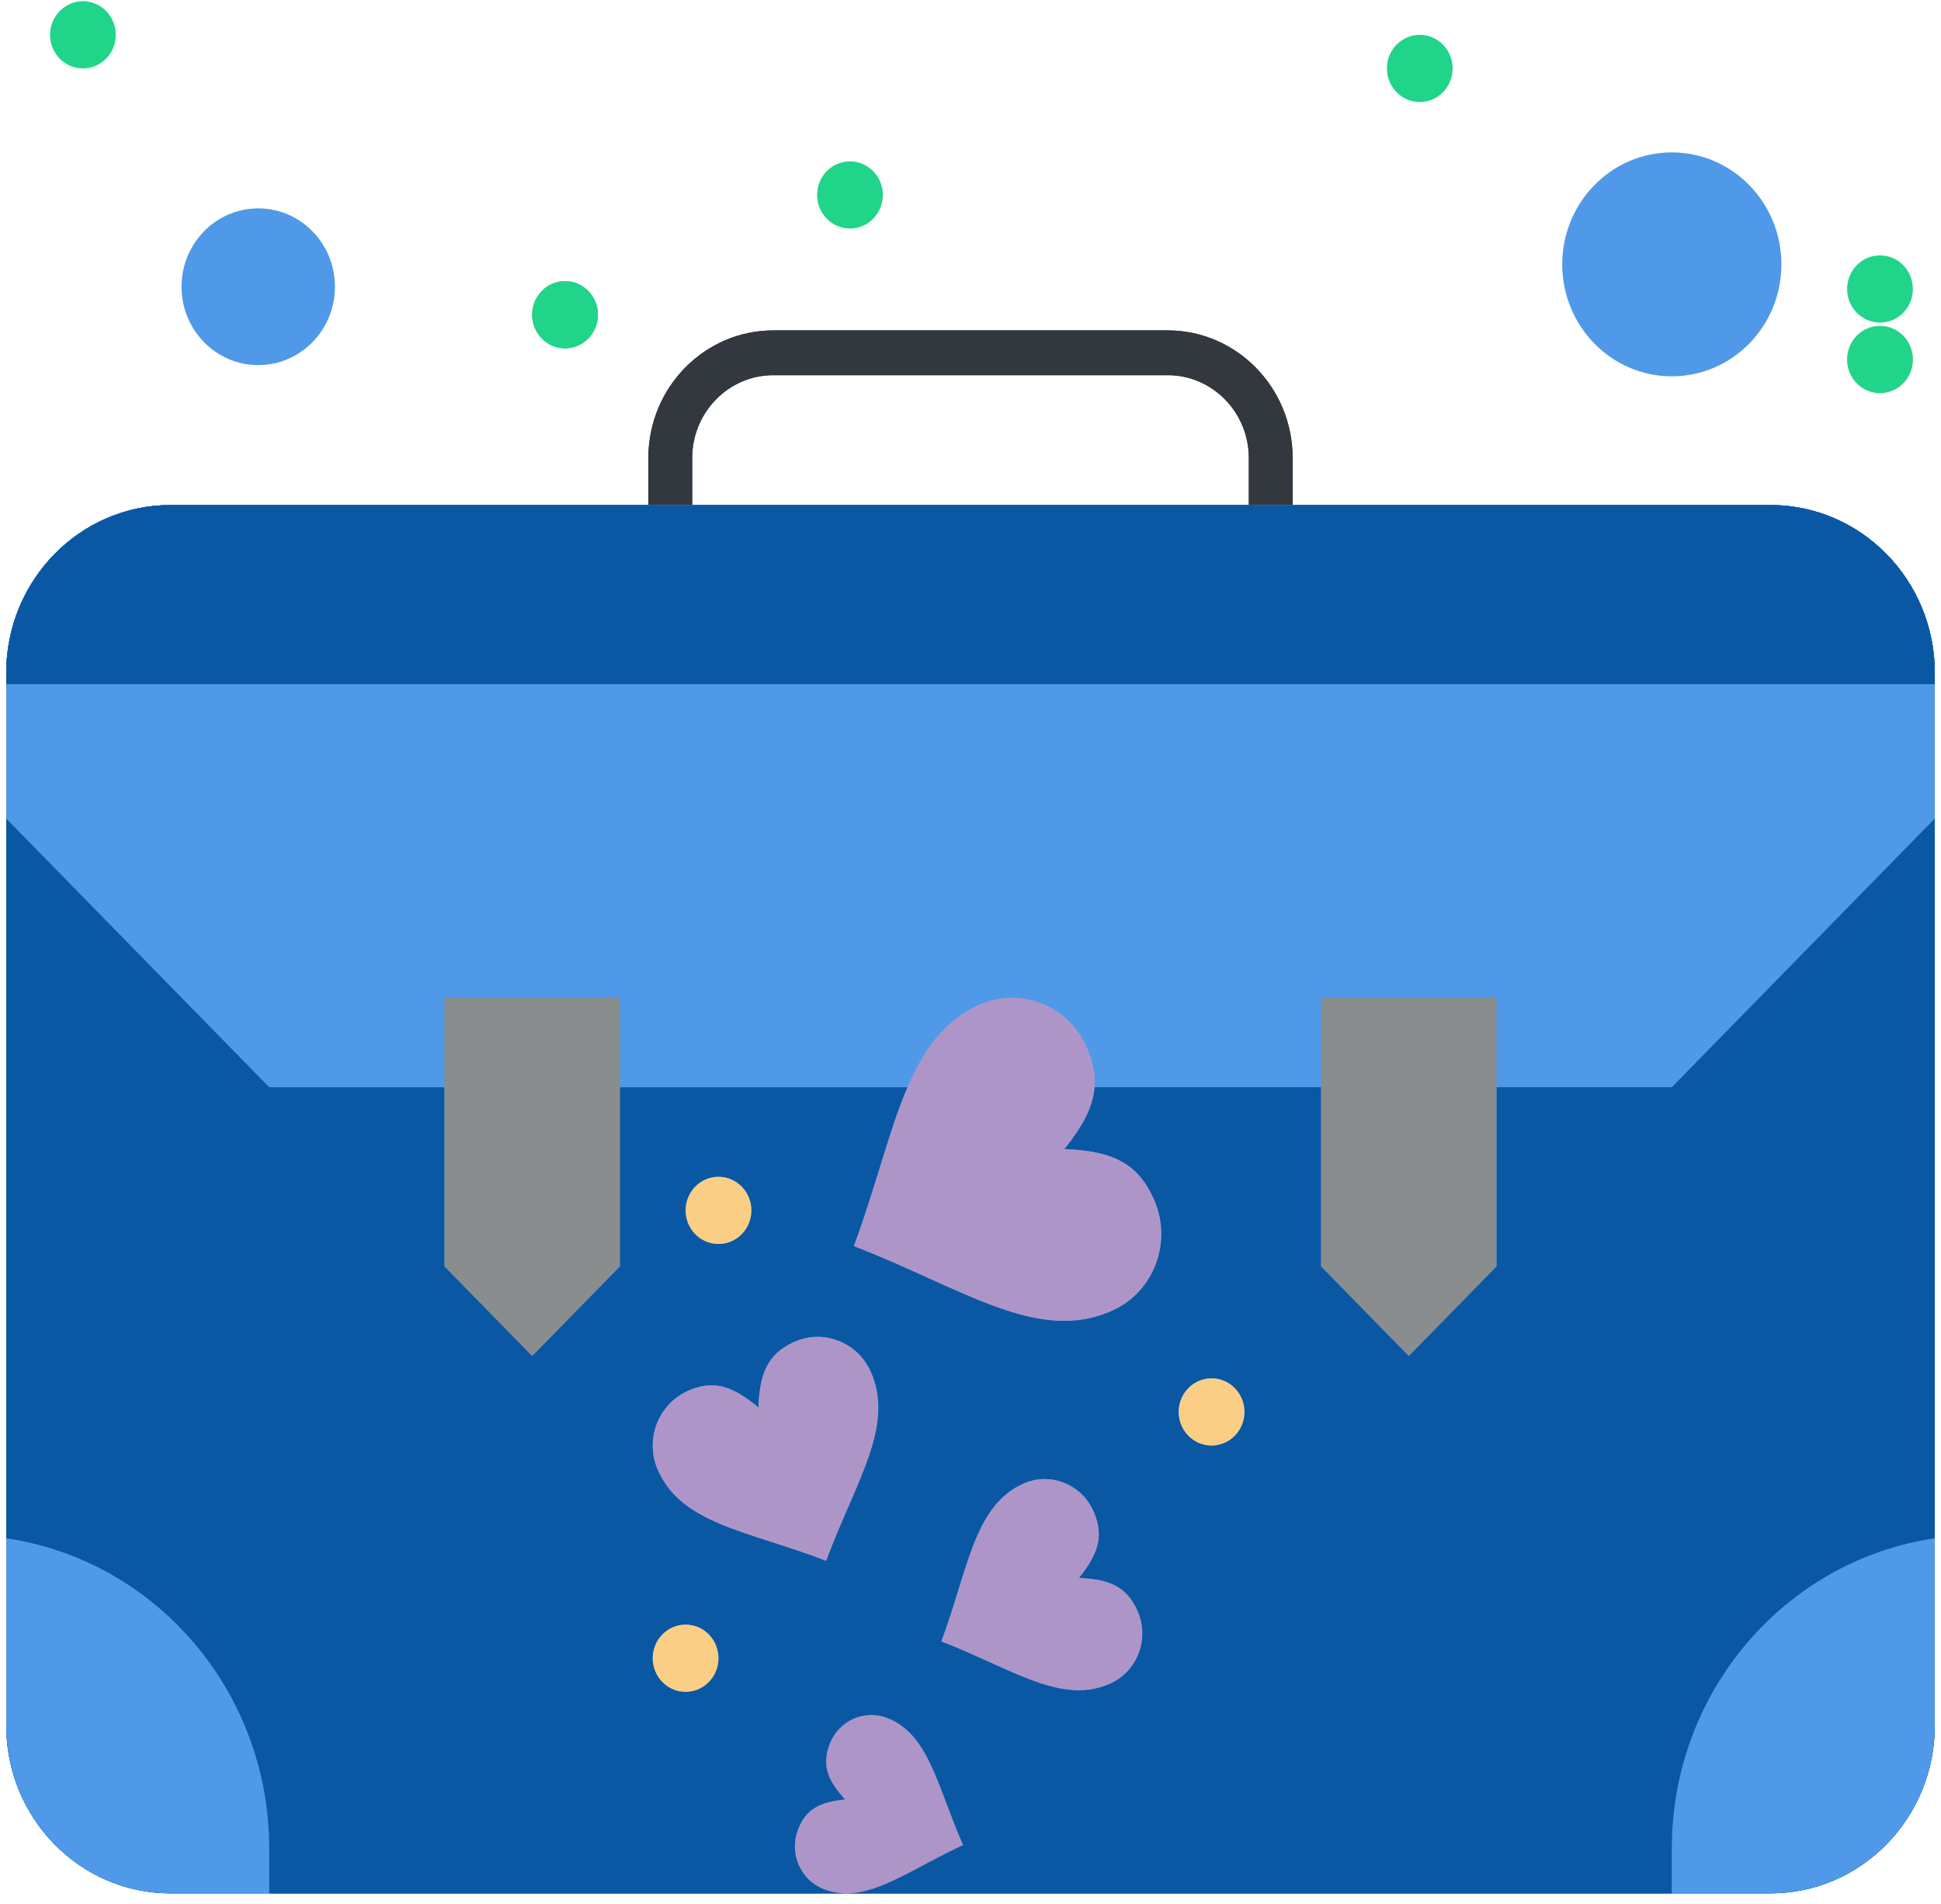 <svg width="156" height="153" viewBox="0 0 156 153" fill="none" xmlns="http://www.w3.org/2000/svg">
<path d="M102.131 44.545H53.869C52.897 44.545 52.108 43.739 52.108 42.746V36.808C52.108 31.152 56.612 26.551 62.148 26.551H93.852C99.388 26.551 103.892 31.152 103.892 36.808V42.746C103.892 43.739 103.104 44.545 102.131 44.545ZM55.631 40.946H100.369V36.808C100.369 33.137 97.446 30.15 93.852 30.15H62.148C58.554 30.15 55.631 33.137 55.631 36.808V40.946Z" fill="#33383F"/>
<path d="M142.29 40.586C140.898 40.586 123.609 40.586 102.131 40.586C86.759 40.586 69.242 40.586 53.869 40.586C32.403 40.586 15.12 40.586 13.71 40.586C6.415 40.586 0.5 46.629 0.5 54.082V54.982V65.778V123.618V138.653C0.5 146.106 6.415 152.149 13.71 152.149H21.636H68.031H134.364H142.29C149.589 152.149 155.5 146.106 155.5 138.653C155.5 136.574 155.5 130.993 155.5 123.618C155.5 106.941 155.5 81.089 155.5 65.778C155.5 60.891 155.5 57.079 155.5 54.982C155.5 54.634 155.5 54.332 155.5 54.082C155.5 46.629 149.589 40.586 142.29 40.586Z" fill="#0A58A4"/>
<path d="M142.29 40.586C138.511 40.586 17.54 40.586 13.71 40.586C6.415 40.586 0.5 46.629 0.5 54.082V138.653C0.5 146.106 6.415 152.149 13.71 152.149H68.031C64.773 152.149 63.267 149.374 64.121 147.067C64.758 145.351 65.917 144.814 67.918 144.606C66.551 143.094 66.03 141.91 66.664 140.194C67.368 138.293 69.443 137.339 71.303 138.056C74.668 139.355 75.312 143.533 77.401 148.269C73.604 150.018 70.775 152.149 68.031 152.149H142.29C149.589 152.149 155.5 146.106 155.5 138.653C155.5 130.12 155.5 62.674 155.5 54.082C155.5 46.629 149.589 40.586 142.29 40.586Z" fill="#5099E8"/>
<path d="M155.5 65.778V123.617C143.551 125.366 134.364 135.861 134.364 148.55V152.149H68.031C70.775 152.149 73.604 150.018 77.401 148.269C75.312 143.533 74.668 139.355 71.303 138.056C69.443 137.34 67.368 138.293 66.664 140.193C66.03 141.91 66.551 143.094 67.918 144.606C65.917 144.814 64.758 145.351 64.121 147.067C63.416 148.971 64.353 151.091 66.209 151.81C66.819 152.044 67.421 152.149 68.031 152.149H21.636V148.55C21.636 135.861 12.453 125.366 0.5 123.617V65.778L21.636 87.371H35.727V101.766L42.773 108.963L49.818 101.766V87.371H49.822H72.938C71.43 90.886 70.405 95.338 68.629 100.135C77.334 103.497 83.457 108.053 89.456 105.289C92.767 103.759 94.24 99.779 92.746 96.396C91.393 93.33 89.216 92.492 85.543 92.34C86.976 90.541 87.839 89.008 87.966 87.37H106.182V101.765L113.227 108.963L120.273 101.765V87.37H134.364L155.5 65.778ZM100.017 113.462C100.017 111.972 98.837 110.763 97.375 110.763C95.916 110.763 94.733 111.972 94.733 113.462C94.733 114.952 95.916 116.161 97.375 116.161C98.837 116.161 100.017 114.952 100.017 113.462ZM89.269 135.267C91.436 134.27 92.397 131.668 91.421 129.458C90.537 127.457 89.114 126.907 86.715 126.81C88.23 124.906 88.769 123.452 87.885 121.451C86.909 119.234 84.358 118.251 82.196 119.249C78.278 121.055 77.817 126.093 75.664 131.902C81.35 134.101 85.352 137.073 89.269 135.267ZM66.396 125.424C68.746 119.083 71.923 114.624 69.993 110.255C68.929 107.84 66.146 106.768 63.786 107.855C61.648 108.841 61.059 110.428 60.957 113.105C58.921 111.414 57.371 110.813 55.229 111.799C52.865 112.89 51.812 115.729 52.879 118.144C54.806 122.513 60.189 123.027 66.396 125.424ZM60.386 97.267C60.386 95.777 59.206 94.568 57.744 94.568C56.286 94.568 55.102 95.777 55.102 97.267C55.102 98.757 56.286 99.966 57.744 99.966C59.206 99.966 60.386 98.757 60.386 97.267ZM57.744 133.255C57.744 131.765 56.564 130.556 55.102 130.556C53.644 130.556 52.46 131.765 52.46 133.255C52.46 134.745 53.644 135.954 55.102 135.954C56.564 135.954 57.744 134.745 57.744 133.255Z" fill="#0A58A4"/>
<path d="M155.5 54.082V54.982H0.5V54.082C0.5 46.629 6.415 40.586 13.71 40.586H53.869H102.131H142.29C149.589 40.586 155.5 46.629 155.5 54.082Z" fill="#0A58A4"/>
<path d="M151.097 26.191C152.559 26.191 153.739 27.401 153.739 28.89C153.739 30.38 152.559 31.59 151.097 31.59C149.638 31.59 148.455 30.38 148.455 28.89C148.455 27.401 149.638 26.191 151.097 26.191Z" fill="#FACE84"/>
<path d="M120.272 87.371V101.766L113.227 108.964L106.181 101.766V87.371V80.173H120.272V87.371Z" fill="#898D8E"/>
<path d="M97.374 110.763C98.836 110.763 100.017 111.972 100.017 113.462C100.017 114.952 98.836 116.161 97.374 116.161C95.916 116.161 94.732 114.952 94.732 113.462C94.732 111.972 95.916 110.763 97.374 110.763Z" fill="#FACE84"/>
<path d="M92.747 96.396C94.241 99.779 92.768 103.759 89.457 105.289C83.458 108.053 77.335 103.497 68.63 100.135C70.406 95.338 71.431 90.887 72.939 87.371C74.225 84.369 75.862 82.044 78.627 80.77C81.939 79.245 85.839 80.748 87.336 84.138C87.854 85.312 88.051 86.359 87.967 87.37C87.84 89.008 86.977 90.541 85.543 92.34C89.218 92.492 91.395 93.33 92.747 96.396Z" fill="#AD96C7"/>
<path d="M91.423 129.458C92.399 131.668 91.437 134.27 89.27 135.267C85.353 137.074 81.352 134.101 75.666 131.902C77.818 126.093 78.28 121.055 82.197 119.248C84.36 118.251 86.91 119.234 87.886 121.451C88.77 123.452 88.231 124.906 86.717 126.809C89.115 126.907 90.538 127.457 91.423 129.458Z" fill="#AD96C7"/>
<path d="M71.304 138.056C74.668 139.355 75.313 143.533 77.402 148.269C73.605 150.018 70.776 152.149 68.032 152.149C67.422 152.149 66.82 152.044 66.21 151.81C64.354 151.091 63.417 148.971 64.121 147.067C64.759 145.351 65.918 144.814 67.919 144.606C66.552 143.094 66.031 141.91 66.665 140.194C67.369 138.293 69.444 137.34 71.304 138.056Z" fill="#AD96C7"/>
<path d="M69.993 110.255C71.924 114.625 68.746 119.083 66.397 125.424C60.189 123.027 54.807 122.513 52.88 118.144C51.812 115.729 52.866 112.89 55.229 111.799C57.371 110.813 58.921 111.414 60.957 113.106C61.059 110.428 61.648 108.841 63.786 107.855C66.146 106.768 68.929 107.841 69.993 110.255Z" fill="#AD96C7"/>
<path d="M57.745 94.568C59.207 94.568 60.387 95.778 60.387 97.267C60.387 98.757 59.207 99.966 57.745 99.966C56.287 99.966 55.103 98.757 55.103 97.267C55.103 95.778 56.287 94.568 57.745 94.568Z" fill="#FACE84"/>
<path d="M55.102 130.556C56.564 130.556 57.744 131.765 57.744 133.255C57.744 134.745 56.564 135.954 55.102 135.954C53.644 135.954 52.46 134.745 52.46 133.255C52.46 131.765 53.644 130.556 55.102 130.556Z" fill="#FACE84"/>
<path d="M49.818 87.371V101.766L42.773 108.964L35.727 101.766V87.371V80.173H49.818V87.371Z" fill="#898D8E"/>
<path d="M45.414 22.593C46.876 22.593 48.056 23.802 48.056 25.292C48.056 26.782 46.876 27.991 45.414 27.991C43.956 27.991 42.772 26.782 42.772 25.292C42.772 23.802 43.956 22.593 45.414 22.593Z" fill="#FACE84"/>
<path d="M102.131 44.545H53.869C52.897 44.545 52.108 43.739 52.108 42.746V36.808C52.108 31.152 56.612 26.551 62.148 26.551H93.852C99.388 26.551 103.892 31.152 103.892 36.808V42.746C103.892 43.739 103.104 44.545 102.131 44.545ZM55.631 40.946H100.369V36.808C100.369 33.137 97.446 30.15 93.852 30.15H62.148C58.554 30.15 55.631 33.137 55.631 36.808V40.946Z" fill="#33383F"/>
<path d="M142.29 40.586C140.898 40.586 123.609 40.586 102.131 40.586C86.759 40.586 69.242 40.586 53.869 40.586C32.403 40.586 15.12 40.586 13.71 40.586C6.415 40.586 0.5 46.629 0.5 54.082V54.982V65.778V123.618V138.653C0.5 146.106 6.415 152.149 13.71 152.149H21.636H68.031H134.364H142.29C149.589 152.149 155.5 146.106 155.5 138.653C155.5 136.574 155.5 130.993 155.5 123.618C155.5 106.941 155.5 81.089 155.5 65.778C155.5 60.891 155.5 57.079 155.5 54.982C155.5 54.634 155.5 54.332 155.5 54.082C155.5 46.629 149.589 40.586 142.29 40.586Z" fill="#0A58A4"/>
<path d="M142.29 40.586C138.511 40.586 17.54 40.586 13.71 40.586C6.415 40.586 0.5 46.629 0.5 54.082V138.653C0.5 146.106 6.415 152.149 13.71 152.149H68.031C64.773 152.149 63.267 149.374 64.121 147.067C64.758 145.351 65.917 144.814 67.918 144.606C66.551 143.094 66.03 141.91 66.664 140.194C67.368 138.293 69.443 137.339 71.303 138.056C74.668 139.355 75.312 143.533 77.401 148.269C73.604 150.018 70.775 152.149 68.031 152.149H142.29C149.589 152.149 155.5 146.106 155.5 138.653C155.5 130.12 155.5 62.674 155.5 54.082C155.5 46.629 149.589 40.586 142.29 40.586Z" fill="#5099E8"/>
<path d="M155.5 65.778V123.617C143.551 125.366 134.364 135.861 134.364 148.55V152.149H68.031C70.775 152.149 73.604 150.018 77.401 148.269C75.312 143.533 74.668 139.355 71.303 138.056C69.443 137.34 67.368 138.293 66.664 140.193C66.03 141.91 66.551 143.094 67.918 144.606C65.917 144.814 64.758 145.351 64.121 147.067C63.416 148.971 64.353 151.091 66.209 151.81C66.819 152.044 67.421 152.149 68.031 152.149H21.636V148.55C21.636 135.861 12.453 125.366 0.5 123.617V65.778L21.636 87.371H35.727V101.766L42.773 108.963L49.818 101.766V87.371H49.822H72.938C71.43 90.886 70.405 95.338 68.629 100.135C77.334 103.497 83.457 108.053 89.456 105.289C92.767 103.759 94.24 99.779 92.746 96.396C91.393 93.33 89.216 92.492 85.543 92.34C86.976 90.541 87.839 89.008 87.966 87.37H106.182V101.765L113.227 108.963L120.273 101.765V87.37H134.364L155.5 65.778ZM100.017 113.462C100.017 111.972 98.837 110.763 97.375 110.763C95.916 110.763 94.733 111.972 94.733 113.462C94.733 114.952 95.916 116.161 97.375 116.161C98.837 116.161 100.017 114.952 100.017 113.462ZM89.269 135.267C91.436 134.27 92.397 131.668 91.421 129.458C90.537 127.457 89.114 126.907 86.715 126.81C88.23 124.906 88.769 123.452 87.885 121.451C86.909 119.234 84.358 118.251 82.196 119.249C78.278 121.055 77.817 126.093 75.664 131.902C81.35 134.101 85.352 137.073 89.269 135.267ZM66.396 125.424C68.746 119.083 71.923 114.624 69.993 110.255C68.929 107.84 66.146 106.768 63.786 107.855C61.648 108.841 61.059 110.428 60.957 113.105C58.921 111.414 57.371 110.813 55.229 111.799C52.865 112.89 51.812 115.729 52.879 118.144C54.806 122.513 60.189 123.027 66.396 125.424ZM60.386 97.267C60.386 95.777 59.206 94.568 57.744 94.568C56.286 94.568 55.102 95.777 55.102 97.267C55.102 98.757 56.286 99.966 57.744 99.966C59.206 99.966 60.386 98.757 60.386 97.267ZM57.744 133.255C57.744 131.765 56.564 130.556 55.102 130.556C53.644 130.556 52.46 131.765 52.46 133.255C52.46 134.745 53.644 135.954 55.102 135.954C56.564 135.954 57.744 134.745 57.744 133.255Z" fill="#0A58A4"/>
<path d="M155.5 54.082V54.982H0.5V54.082C0.5 46.629 6.415 40.586 13.71 40.586H53.869H102.131H142.29C149.589 40.586 155.5 46.629 155.5 54.082Z" fill="#0A58A4"/>
<path d="M151.097 26.191C152.559 26.191 153.739 27.401 153.739 28.89C153.739 30.38 152.559 31.59 151.097 31.59C149.638 31.59 148.455 30.38 148.455 28.89C148.455 27.401 149.638 26.191 151.097 26.191Z" fill="#20D589"/>
<path d="M120.272 87.371V101.766L113.227 108.964L106.181 101.766V87.371V80.173H120.272V87.371Z" fill="#898D8E"/>
<path d="M97.374 110.763C98.836 110.763 100.017 111.972 100.017 113.462C100.017 114.952 98.836 116.161 97.374 116.161C95.916 116.161 94.732 114.952 94.732 113.462C94.732 111.972 95.916 110.763 97.374 110.763Z" fill="#FACE84"/>
<path d="M92.747 96.396C94.241 99.779 92.768 103.759 89.457 105.289C83.458 108.053 77.335 103.497 68.63 100.135C70.406 95.338 71.431 90.887 72.939 87.371C74.225 84.369 75.862 82.044 78.627 80.77C81.939 79.245 85.839 80.748 87.336 84.138C87.854 85.312 88.051 86.359 87.967 87.37C87.84 89.008 86.977 90.541 85.543 92.34C89.218 92.492 91.395 93.33 92.747 96.396Z" fill="#AD96C7"/>
<path d="M91.423 129.458C92.399 131.668 91.437 134.27 89.27 135.267C85.353 137.074 81.352 134.101 75.666 131.902C77.818 126.093 78.28 121.055 82.197 119.248C84.36 118.251 86.91 119.234 87.886 121.451C88.77 123.452 88.231 124.906 86.717 126.809C89.115 126.907 90.538 127.457 91.423 129.458Z" fill="#AD96C7"/>
<path d="M71.304 138.056C74.668 139.355 75.313 143.533 77.402 148.269C73.605 150.018 70.776 152.149 68.032 152.149C67.422 152.149 66.82 152.044 66.21 151.81C64.354 151.091 63.417 148.971 64.121 147.067C64.759 145.351 65.918 144.814 67.919 144.606C66.552 143.094 66.031 141.91 66.665 140.194C67.369 138.293 69.444 137.34 71.304 138.056Z" fill="#AD96C7"/>
<path d="M69.993 110.255C71.924 114.625 68.746 119.083 66.397 125.424C60.189 123.027 54.807 122.513 52.88 118.144C51.812 115.729 52.866 112.89 55.229 111.799C57.371 110.813 58.921 111.414 60.957 113.106C61.059 110.428 61.648 108.841 63.786 107.855C66.146 106.768 68.929 107.841 69.993 110.255Z" fill="#AD96C7"/>
<path d="M57.745 94.568C59.207 94.568 60.387 95.778 60.387 97.267C60.387 98.757 59.207 99.966 57.745 99.966C56.287 99.966 55.103 98.757 55.103 97.267C55.103 95.778 56.287 94.568 57.745 94.568Z" fill="#FACE84"/>
<path d="M55.102 130.556C56.564 130.556 57.744 131.765 57.744 133.255C57.744 134.745 56.564 135.954 55.102 135.954C53.644 135.954 52.46 134.745 52.46 133.255C52.46 131.765 53.644 130.556 55.102 130.556Z" fill="#FACE84"/>
<path d="M49.818 87.371V101.766L42.773 108.964L35.727 101.766V87.371V80.173H49.818V87.371Z" fill="#898D8E"/>
<path d="M45.414 22.593C46.876 22.593 48.056 23.802 48.056 25.292C48.056 26.782 46.876 27.991 45.414 27.991C43.956 27.991 42.772 26.782 42.772 25.292C42.772 23.802 43.956 22.593 45.414 22.593Z" fill="#20D589"/>
<path d="M20.755 16.745C24.161 16.745 26.919 19.562 26.919 23.043C26.919 26.523 24.161 29.34 20.755 29.34C17.352 29.34 14.59 26.523 14.59 23.043C14.59 19.562 17.352 16.745 20.755 16.745Z" fill="#5099E8"/>
<path d="M151.097 20.523C152.559 20.523 153.739 21.733 153.739 23.223C153.739 24.712 152.559 25.922 151.097 25.922C149.638 25.922 148.455 24.712 148.455 23.223C148.455 21.733 149.638 20.523 151.097 20.523Z" fill="#20D589"/>
<path d="M134.365 12.247C139.23 12.247 143.172 16.274 143.172 21.244C143.172 26.213 139.23 30.241 134.365 30.241C129.504 30.241 125.558 26.213 125.558 21.244C125.558 16.274 129.504 12.247 134.365 12.247Z" fill="#5099E8"/>
<path d="M114.108 2.8C115.57 2.8 116.75 4.009 116.75 5.499C116.75 6.989 115.57 8.198 114.108 8.198C112.649 8.198 111.466 6.989 111.466 5.499C111.466 4.009 112.649 2.8 114.108 2.8Z" fill="#20D589"/>
<path d="M68.313 12.966C69.775 12.966 70.955 14.175 70.955 15.665C70.955 17.155 69.775 18.364 68.313 18.364C66.855 18.364 65.671 17.155 65.671 15.665C65.671 14.175 66.855 12.966 68.313 12.966Z" fill="#20D589"/>
<path d="M45.414 22.593C46.876 22.593 48.056 23.802 48.056 25.292C48.056 26.782 46.876 27.991 45.414 27.991C43.956 27.991 42.772 26.782 42.772 25.292C42.772 23.802 43.956 22.593 45.414 22.593Z" fill="#20D589"/>
<path d="M6.665 0.1C8.127 0.1 9.307 1.309 9.307 2.799C9.307 4.289 8.127 5.498 6.665 5.498C5.207 5.498 4.023 4.289 4.023 2.799C4.023 1.309 5.207 0.1 6.665 0.1Z" fill="#20D589"/>
</svg>
